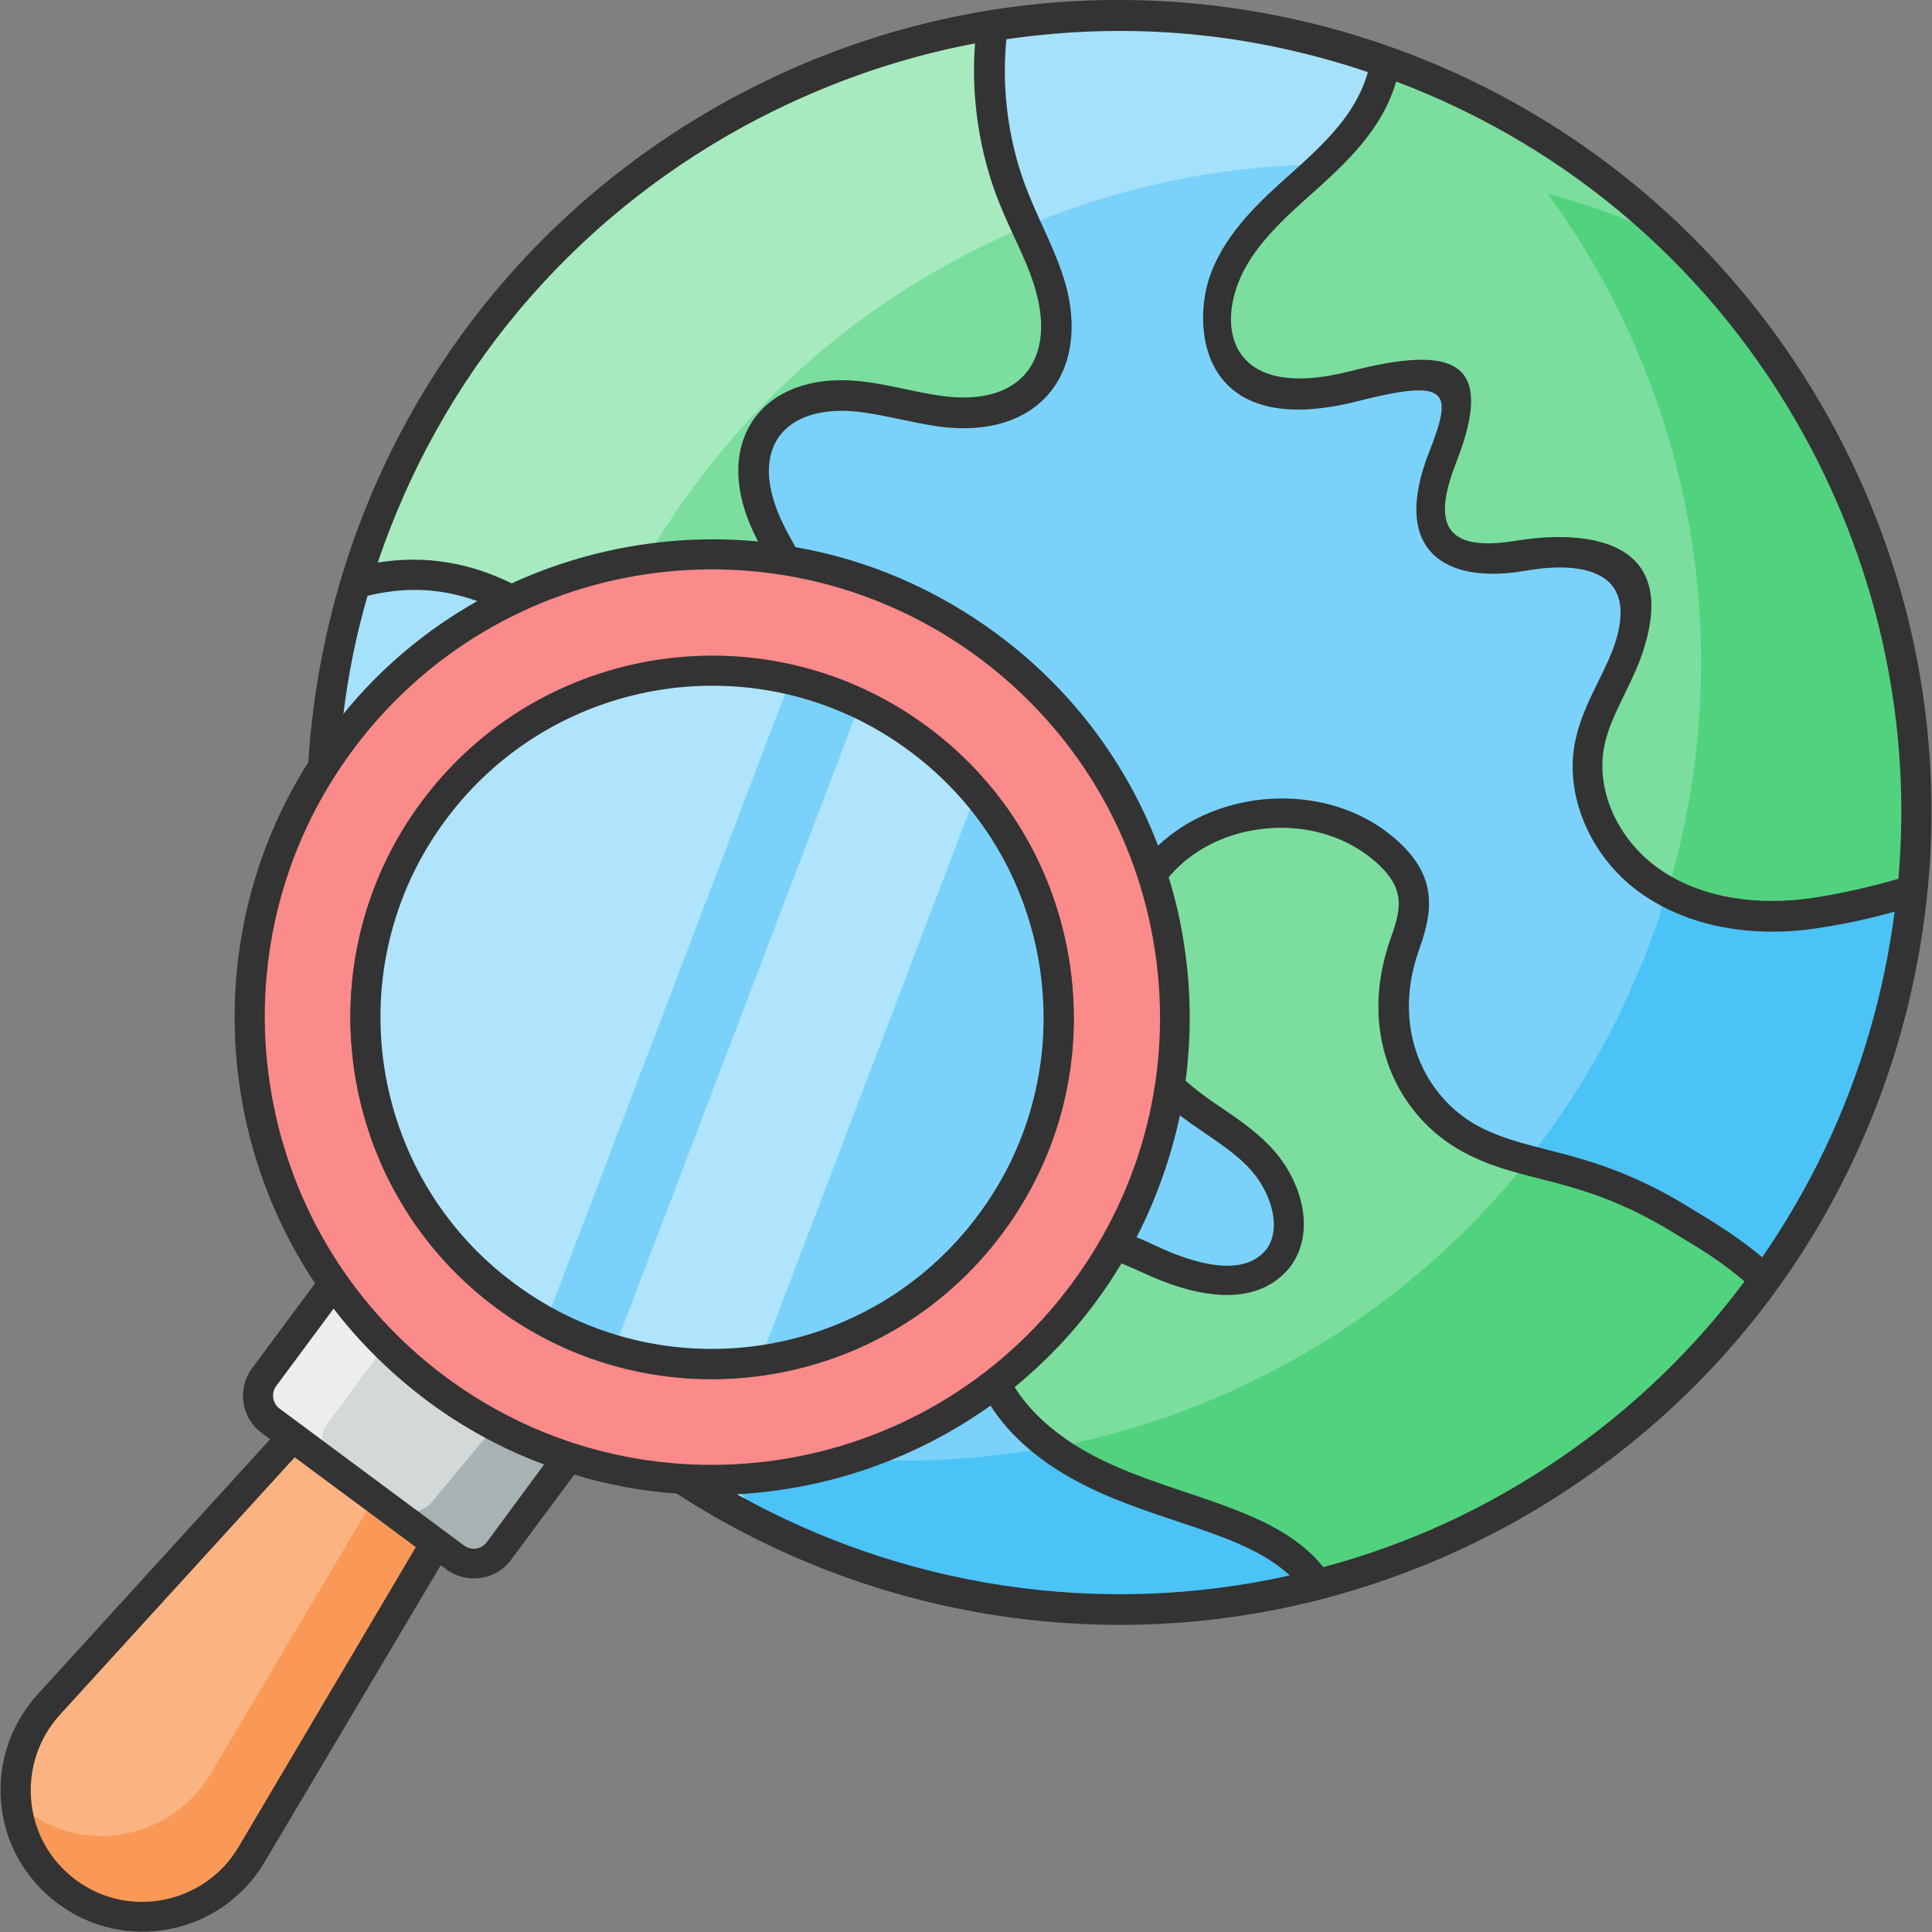 <?xml version="1.0" ?>
<!-- Uploaded to: SVG Repo, www.svgrepo.com, Generator: SVG Repo Mixer Tools -->
<svg width="800px" height="800px" viewBox="0 0 512 512" id="Layer_1" version="1.1" xml:space="preserve" xmlns="http://www.w3.org/2000/svg" xmlns:xlink="http://www.w3.org/1999/xlink">
<rect x="0" y="0" width="512" height="512" fill="#808080" stroke="none"/>
<style type="text/css">
	.st0{fill:#7AD2FA;}
	.st1{fill:#4BC3F7;}
	.st2{fill:#A5E1FB;}
	.st3{fill:#7BDE9E;}
	.st4{fill:#51D27F;}
	.st5{fill:#A7EABF;}
	.st6{fill:#FBB381;}
	.st7{fill:#FA9957;}
	.st8{fill:#D3D8D9;}
	.st9{fill:#EDEDED;}
	.st10{fill:#A8B1B3;}
	.st11{fill:#FB8A8A;}
	.st12{fill:#333333;}
	.st13{opacity:0.4;}
	.st14{fill:#FFFFFF;}
</style>
<g>
<g>
<g>
<g>
<ellipse class="st0" cx="296.5" cy="215.3" rx="211.3" ry="211.3" transform="matrix(0.887 -0.462 0.462 0.887 -65.915 161.199)"/>
</g>
</g>
<g>
<g>
<path class="st1" d="M397.9,400.7c102.3-55.9,140-184.4,84-286.7c-22.3-40.7-56.1-71.3-95.2-89.7c14.7,14.4,27.7,31.2,38.1,50.2      c55.9,102.3,18.3,230.8-84,286.7c-61.6,33.6-132.5,33.4-191.5,5.6C214,429.8,314.5,446.2,397.9,400.7z"/>
</g>
</g>
<g>
<g>
<path class="st2" d="M206.3,406.3c-14.7-14.4-27.7-31.2-38.1-50.2c-55.9-102.3-18.3-230.8,84-286.7      c61.6-33.6,132.5-33.4,191.5-5.6C379,0.8,278.5-15.6,195.2,30c-102.3,55.9-140,184.4-84,286.7      C133.5,357.4,167.3,387.9,206.3,406.3z"/>
</g>
</g>
<g>
<g>
<path class="st3" d="M307.3,229.3c-14.1,15.9-13.3,43.3,2.3,58.5c7,7,16.6,11.2,23.7,18.5c7.2,7.2,11.2,19.4,5.3,27.3      c-6.6,8.1-19.7,6.5-29.3,2.3c-9.6-4.2-19.5-10.1-29.9-8.4c-13.8,2.3-21.6,19.2-18.1,32.8c3.4,13.4,15,23.4,27.8,29.7      c12.4,6.2,26.1,9.6,39,14.7c8.1,3.4,16.4,8.2,21,15.3c6.6-1.8,13.3-3.8,19.9-6.2c41.2-15.1,74.8-41.5,98.5-74.6      c-5.8-5.9-13.6-10.8-20.3-14.7c-10.1-6.4-21.4-11.2-32.8-14.5c-8.6-2.2-17.2-3.9-25.1-8.2c-15.9-8.7-24.4-29.4-18.8-46.8      c1.5-5.5,4.6-10.9,4-16.6c-0.6-5.7-4.4-10.5-9.1-14.2C348.8,210.8,321.6,213,307.3,229.3z"/>
</g>
</g>
<g>
<g>
<path class="st4" d="M349.2,420c6.6-1.8,13.3-3.8,19.9-6.2c41.2-15.1,74.8-41.5,98.5-74.6c-5.8-5.9-13.6-10.8-20.2-14.6      c-10.1-6.4-21.4-11.2-32.8-14.5c-3.3-0.8-6.5-1.6-9.7-2.5c-17,21.4-38.5,39.9-64,53.8c-20.1,11-41.1,18.3-62.4,22.3      c3.3,2.5,7,4.6,10.7,6.5c12.4,6.2,26.1,9.6,39,14.7C336.4,408.2,344.6,413,349.2,420z"/>
</g>
</g>
<g>
<g>
<path class="st3" d="M367.1,16.2c-0.5,2.7-1.2,5.5-2.3,8.1c-4.1,9.9-12.3,17.4-20.3,24.6c-7.9,7.1-16.2,14.7-20,24.7      c-3.8,10-1.7,23.1,7.5,28.7c15.5,9.2,36.5-8.7,52.8-0.9c5.8,12.5-11.5,28-4.3,39.8c4.3,7.1,14.5,7.3,22.7,5.9      c8.2-1.5,17.6-3.4,24.1,1.8c6.9,5.3,6.8,15.9,3.9,24.1c-3,8.2-8.3,15.6-9.9,24.2c-2.8,14.3,5.4,29.5,17.7,37.3      c12.3,7.9,27.9,9.5,42.4,7.3c8-1.2,16.6-3.1,25.3-5.8c0.2-1.3,0.3-2.6,0.4-4C514.8,134.5,455.1,47.3,367.1,16.2z"/>
</g>
</g>
<g>
<g>
<path class="st4" d="M481.5,241.8c8-1.3,16.6-3.1,25.3-5.8c0.2-1.3,0.3-2.7,0.4-4c5.2-65.3-20-126.1-63.6-168.4c0,0,0,0-0.1,0      c-10.8-5.1-22-9.2-33.4-12.3c5.4,7.4,10.4,15.1,14.8,23.3c28.2,51.5,32.6,109.5,17,161.7C453.7,242.7,468.1,243.9,481.5,241.8z"/>
</g>
</g>
<g>
<g>
<path class="st3" d="M263,6.8C184.7,19.3,117.8,75.7,94.2,154.5c2.7-0.7,5.4-1.4,8.1-1.7c20.3-3,42,6.9,52.9,24.4      c2.4,3.8,4.4,8,7.2,11.6c8.1,10.3,23.5,14.2,35.4,8.9c12-5.4,19.5-19.3,17.2-32.2c-1.5-9.1-7.1-16.8-11.2-25      c-4-8.2-6.3-18.5-1.4-26.2c4.5-7.1,13.9-9.8,22.3-9.5c8.4,0.4,16.6,3.1,25,4.2c8.4,1,17.7,0,23.8-5.9c6.5-6.3,7.5-16.6,5.3-25.4      c-2.1-8.7-6.8-16.7-10.2-25.1c-4.7-11.5-6.8-24-6.5-36.4C262.3,12.9,262.6,9.8,263,6.8z"/>
</g>
</g>
<g>
<g>
<path class="st5" d="M156.4,179.1c17.3-45.2,50.1-84.7,95.9-109.7c6.5-3.5,13-6.7,19.7-9.4c-1.1-2.5-2.3-4.9-3.3-7.5      c-4.7-11.5-6.7-24-6.4-36.4c0.1-3.1,0.3-6.3,0.8-9.3c-78.3,12.6-145.2,69-168.8,147.8c2.7-0.7,5.4-1.4,8.1-1.7      c20.3-3,42,7,52.9,24.4C155.6,177.8,156,178.4,156.4,179.1z"/>
</g>
</g>
</g>
<g>
<g>
<g>
<path class="st6" d="M116.7,407.1l-50.1,84.4c-10.2,17.1-32.9,21.7-48.9,9.8c-9-6.6-13.6-16.8-13.6-27c0-8.1,2.9-16.2,8.8-22.7      l66.2-72.4L116.7,407.1z"/>
</g>
<g>
<path class="st7" d="M116.7,407.1l-50.1,84.4c-10.2,17.1-32.9,21.7-48.9,9.8c-8-5.8-12.5-14.5-13.4-23.5      c0.8,0.7,1.7,1.5,2.6,2.1c16,11.9,38.7,7.3,48.9-9.8l44.6-75.1L116.7,407.1z"/>
</g>
<g>
<g>
<path class="st8" d="M93.4,333.5L70,365c-2.7,3.7-1.9,8.8,1.7,11.5l48.9,36.3c3.7,2.7,8.8,1.9,11.5-1.7l23.3-31.5L93.4,333.5z"/>
</g>
</g>
<g>
<g>
<path class="st9" d="M88.8,388.8l-0.2-0.1c-3.7-2.7-4.4-7.9-1.7-11.6l23.1-31.2l-16.8-12.4L70,365c-2.7,3.7-1.9,8.9,1.7,11.6       l16.9,12.5C88.7,389,88.8,388.9,88.8,388.8z"/>
</g>
</g>
<g>
<g>
<path class="st10" d="M102.9,398.8l0.2,0.1c3.5,2.9,8.7,2.4,11.6-1.1l24.8-29.9l16.1,13.3l-25,30.2c-2.9,3.5-8.2,4-11.6,1.1       l-16.2-13.4C102.8,399,102.8,398.9,102.9,398.8z"/>
</g>
</g>
<g>
<path class="st11" d="M261.7,171.1c-54.4-40.4-131.2-29-171.5,25.5C49.9,251,61.3,327.8,115.7,368.2      c54.4,40.3,131.2,28.9,171.5-25.5C327.6,288.2,316.1,211.5,261.7,171.1z M262.5,324.4c-30.2,40.7-87.8,49.2-128.5,19.1      c-40.7-30.2-49.3-87.8-19.1-128.5c30.2-40.7,87.9-49.2,128.5-19.1C284.1,226,292.7,283.6,262.5,324.4z"/>
<g>
<path class="st12" d="M485.4,112.1C428.3,7.7,297.7-30.6,193.3,26.4C127.3,62.5,86.4,128.6,81.7,202       c-27.2,43-25.4,97.4,1.8,138.1l-16.7,22.5c-4,5.4-2.9,13.1,2.5,17.1l2.3,1.7L10,449c-14.8,16.2-12.9,42,5.4,55.5       c17.8,13.3,43.3,8.2,54.7-11l46.7-78.7l1.5,1.1c5.4,4,13.1,2.9,17.1-2.5l16.8-22.6c8.9,2.7,18,4.4,27.1,5       c64.3,41.7,148.4,47.7,220.5,8.4c50.4-27.6,87.1-73.1,103.3-128.3C519.2,220.7,513,162.5,485.4,112.1z M197.1,33.5       c19.5-10.6,40.1-18,61.3-22c-1.1,13.7,1,28.9,6.5,42.5c3.4,8.5,8,16.3,10,24.6c4.2,17.4-4.9,28.9-24.7,26.4       c-8.2-1-16.5-3.8-25.3-4.2c-24.1-1.1-37.2,17.8-24,42.7c-21.9-2.1-44.6,1.6-65.3,11.1c-10.9-5.4-22.9-7.6-35.5-5.5       C116.8,99.6,151,58.7,197.1,33.5z M97.4,157.9c9.1-2.2,18.5-2.4,29.1,1.4c-13.5,7.6-25.5,17.6-35.5,29.9       C92.3,178.7,94.4,168.2,97.4,157.9z M63.2,489.5c-8.9,15-29,19.2-43.1,8.7C5.6,487.4,4.4,467,15.9,454.4l62.2-68.2l32.1,23.8       L63.2,489.5z M129,408.7c-1.4,1.9-4.1,2.3-6,0.9l-48.9-36.3c-1.9-1.4-2.3-4.1-0.9-6l15.2-20.5c7,9.1,15.3,17.3,24.9,24.5       c9.7,7.2,20.1,12.8,30.9,16.8L129,408.7z M118.1,364.9c-52.5-39-63.6-113.4-24.7-166c39-52.7,113.2-63.7,166-24.6c0,0,0,0,0,0       c25.4,18.9,42,46.5,46.7,77.8c4.7,31.3-3.2,62.6-22.1,88.1C245.1,392.8,170.6,403.9,118.1,364.9z M312.7,295.6       c2,1.5,4.1,3,6.2,4.4c4.2,2.9,8.3,5.6,11.7,9.1c5.9,5.9,9.4,16.1,5,22c-6.4,7.9-20,3.4-29.2-0.9c-1.7-0.8-3.4-1.6-5.2-2.3       C306.5,317.6,310.3,306.7,312.7,295.6z M195.3,396c23.9-1.3,47.3-9.3,67.2-23.5c5.2,8.2,13.7,15.5,24.9,21.1       c20.1,10.1,42,12.4,54.4,23.9C291.5,428.8,239.3,420.6,195.3,396z M395.9,397.2c-14.6,8-29.8,14-45.2,18.1       C337.8,399.2,312,397,291,386.4c-6.4-3.2-16.3-9.4-22.1-18.8c7.9-6.5,15.2-14,21.5-22.6c2.5-3.3,4.7-6.7,6.8-10.2       c1.9,0.8,3.8,1.6,5.7,2.5c13.3,6.2,29.6,9.9,38.9-1.4c7.5-9.9,2.7-24.2-5.6-32.5c-3.9-4-8.5-7.1-12.9-10.1       c-3.3-2.2-6.3-4.4-9.1-6.9c1.5-11.6,1.5-23.5-0.3-35.4c-0.9-6.3-2.3-12.5-4.2-18.5c0.2-0.2,0.3-0.4,0.5-0.6       c12.8-14.6,37.6-16.8,52.9-4.7c9.6,7.6,8.4,13.2,5.5,21.3c-9.2,25.7,1.9,47.4,19,56.7c16.5,9,31.2,5.8,57.7,22.6       c6,3.5,12,7.4,17,11.8C444.8,363.1,422.3,382.7,395.9,397.2z M495.4,273.6c-6.3,21.6-16,41.6-28.4,59.6       c-5.4-4.6-11.6-8.6-17.5-12.1c-27.2-17.3-43.2-14.8-58-22.8c-13.7-7.5-23.1-25.5-15.3-47c3.9-10.9,4.6-20.3-8-30.3       c-17.5-13.8-45.2-12.1-61.3,3.1c-8.5-22.2-23.1-41.6-42.7-56.1v0c-16.1-11.9-34.3-19.7-53.4-23c-1.1-2.1-2.3-4.1-3.3-6.2       c-9.3-19.2-0.4-30.6,17.1-29.9c7.9,0.4,16.3,3.1,24.7,4.2c25.7,3.2,38.9-13.7,33.5-36.2c-2.3-9.2-7-17.3-10.3-25.7       c-5-12.3-7.2-26.8-5.8-40.8c32.4-4.7,64.3-1.9,95.8,8.7c-3.1,11.2-11.7,19.1-20.5,27c-7.5,6.7-16.8,15-21.1,26.3       c-5.2,13.7-3.4,44.7,39,33.9c24.7-6.3,25-2.3,18.8,13.6c-10.2,26,4.2,35,25.3,31.4c0.5,0.1,33.8-7.7,23.5,20.6       c-3,8-8.3,15.5-10.1,24.8c-3,15.2,5,32.3,19.5,41.4c9.1,5.8,20.4,8.8,32.8,8.8c4,0,8.2-0.3,12.4-1c6.8-1,13.5-2.5,20-4.3       C500.7,252.3,498.5,263,495.4,273.6z M480.8,237.9c-15.2,2.3-29.3,0-39.7-6.7c-11.8-7.5-18.3-21.1-16-33.2       c1.5-7.9,6.6-15.2,9.7-23.6c14.6-40.5-32-31.1-32.4-31.2c-19.2,3.3-23.1-3.8-16.5-20.6c10.5-26.9-0.2-31.4-28.2-24.2       c-29.8,7.6-35-9.2-29.6-23.3c3.6-9.5,12.1-17.1,18.9-23.2C357,43,366.3,34.3,370,21.6c46.3,17.5,84.4,50.5,108.4,94.3       c19.8,36.3,28.2,76.7,24.7,117C495.8,235,488.4,236.7,480.8,237.9z"/>
<path class="st12" d="M265.7,326.7c15.2-20.5,21.5-45.8,17.8-71.2c-3.8-25.4-17.2-47.7-37.7-62.9       c-42.5-31.5-102.6-22.6-134.1,19.9c-15.2,20.5-21.5,45.8-17.8,71.2c3.8,25.4,17.2,47.7,37.7,62.9       C174,378,234.2,369.3,265.7,326.7z M136.4,340.2c-18.8-14-31.1-34.4-34.6-57.7c-3.5-23.2,2.3-46.4,16.3-65.2       c28.9-38.9,84-47.1,122.9-18.2c18.8,14,31.1,34.4,34.6,57.7c3.5,23.2-2.3,46.4-16.3,65.2C230.4,360.9,175.4,369.1,136.4,340.2z       "/>
</g>
</g>
</g>
<g>
<ellipse class="st0" cx="188.7" cy="269.6" rx="91.9" ry="91.9" transform="matrix(0.651 -0.759 0.759 0.651 -138.816 237.323)"/>
</g>
<g class="st13">
<g>
<path class="st14" d="M258.7,210.1l-57.3,150.5c-12.8,1.8-26.1,0.9-38.7-2.9l65.2-171.2c5.4,2.5,10.6,5.6,15.6,9.3      C249.1,200.1,254.2,204.9,258.7,210.1z"/>
</g>
<g>
<path class="st14" d="M209.5,180.1l-64.8,170.1c-3.6-2-7.2-4.3-10.6-6.8c-40.7-30.2-49.3-87.8-19.1-128.5      C137.3,184.7,174.9,172.2,209.5,180.1z"/>
</g>
</g>
<g>
<path class="st12" d="M131.6,346.7L131.6,346.7c-42.5-31.5-51.4-91.7-19.9-134.1c31.5-42.4,91.5-51.5,134.1-19.9     c20.5,15.2,33.9,37.6,37.7,62.9s-2.5,50.6-17.8,71.2C234.2,369.2,174.1,378.2,131.6,346.7z M136.4,340.2     c38.9,28.9,94,20.7,122.9-18.3c14-18.8,19.7-42,16.3-65.2c-3.5-23.2-15.7-43.7-34.6-57.7c-38.9-28.9-94-20.7-122.9,18.3     C89.2,256.2,97.4,311.4,136.4,340.2L136.4,340.2z"/>
</g>
</g>
</g>
</svg>